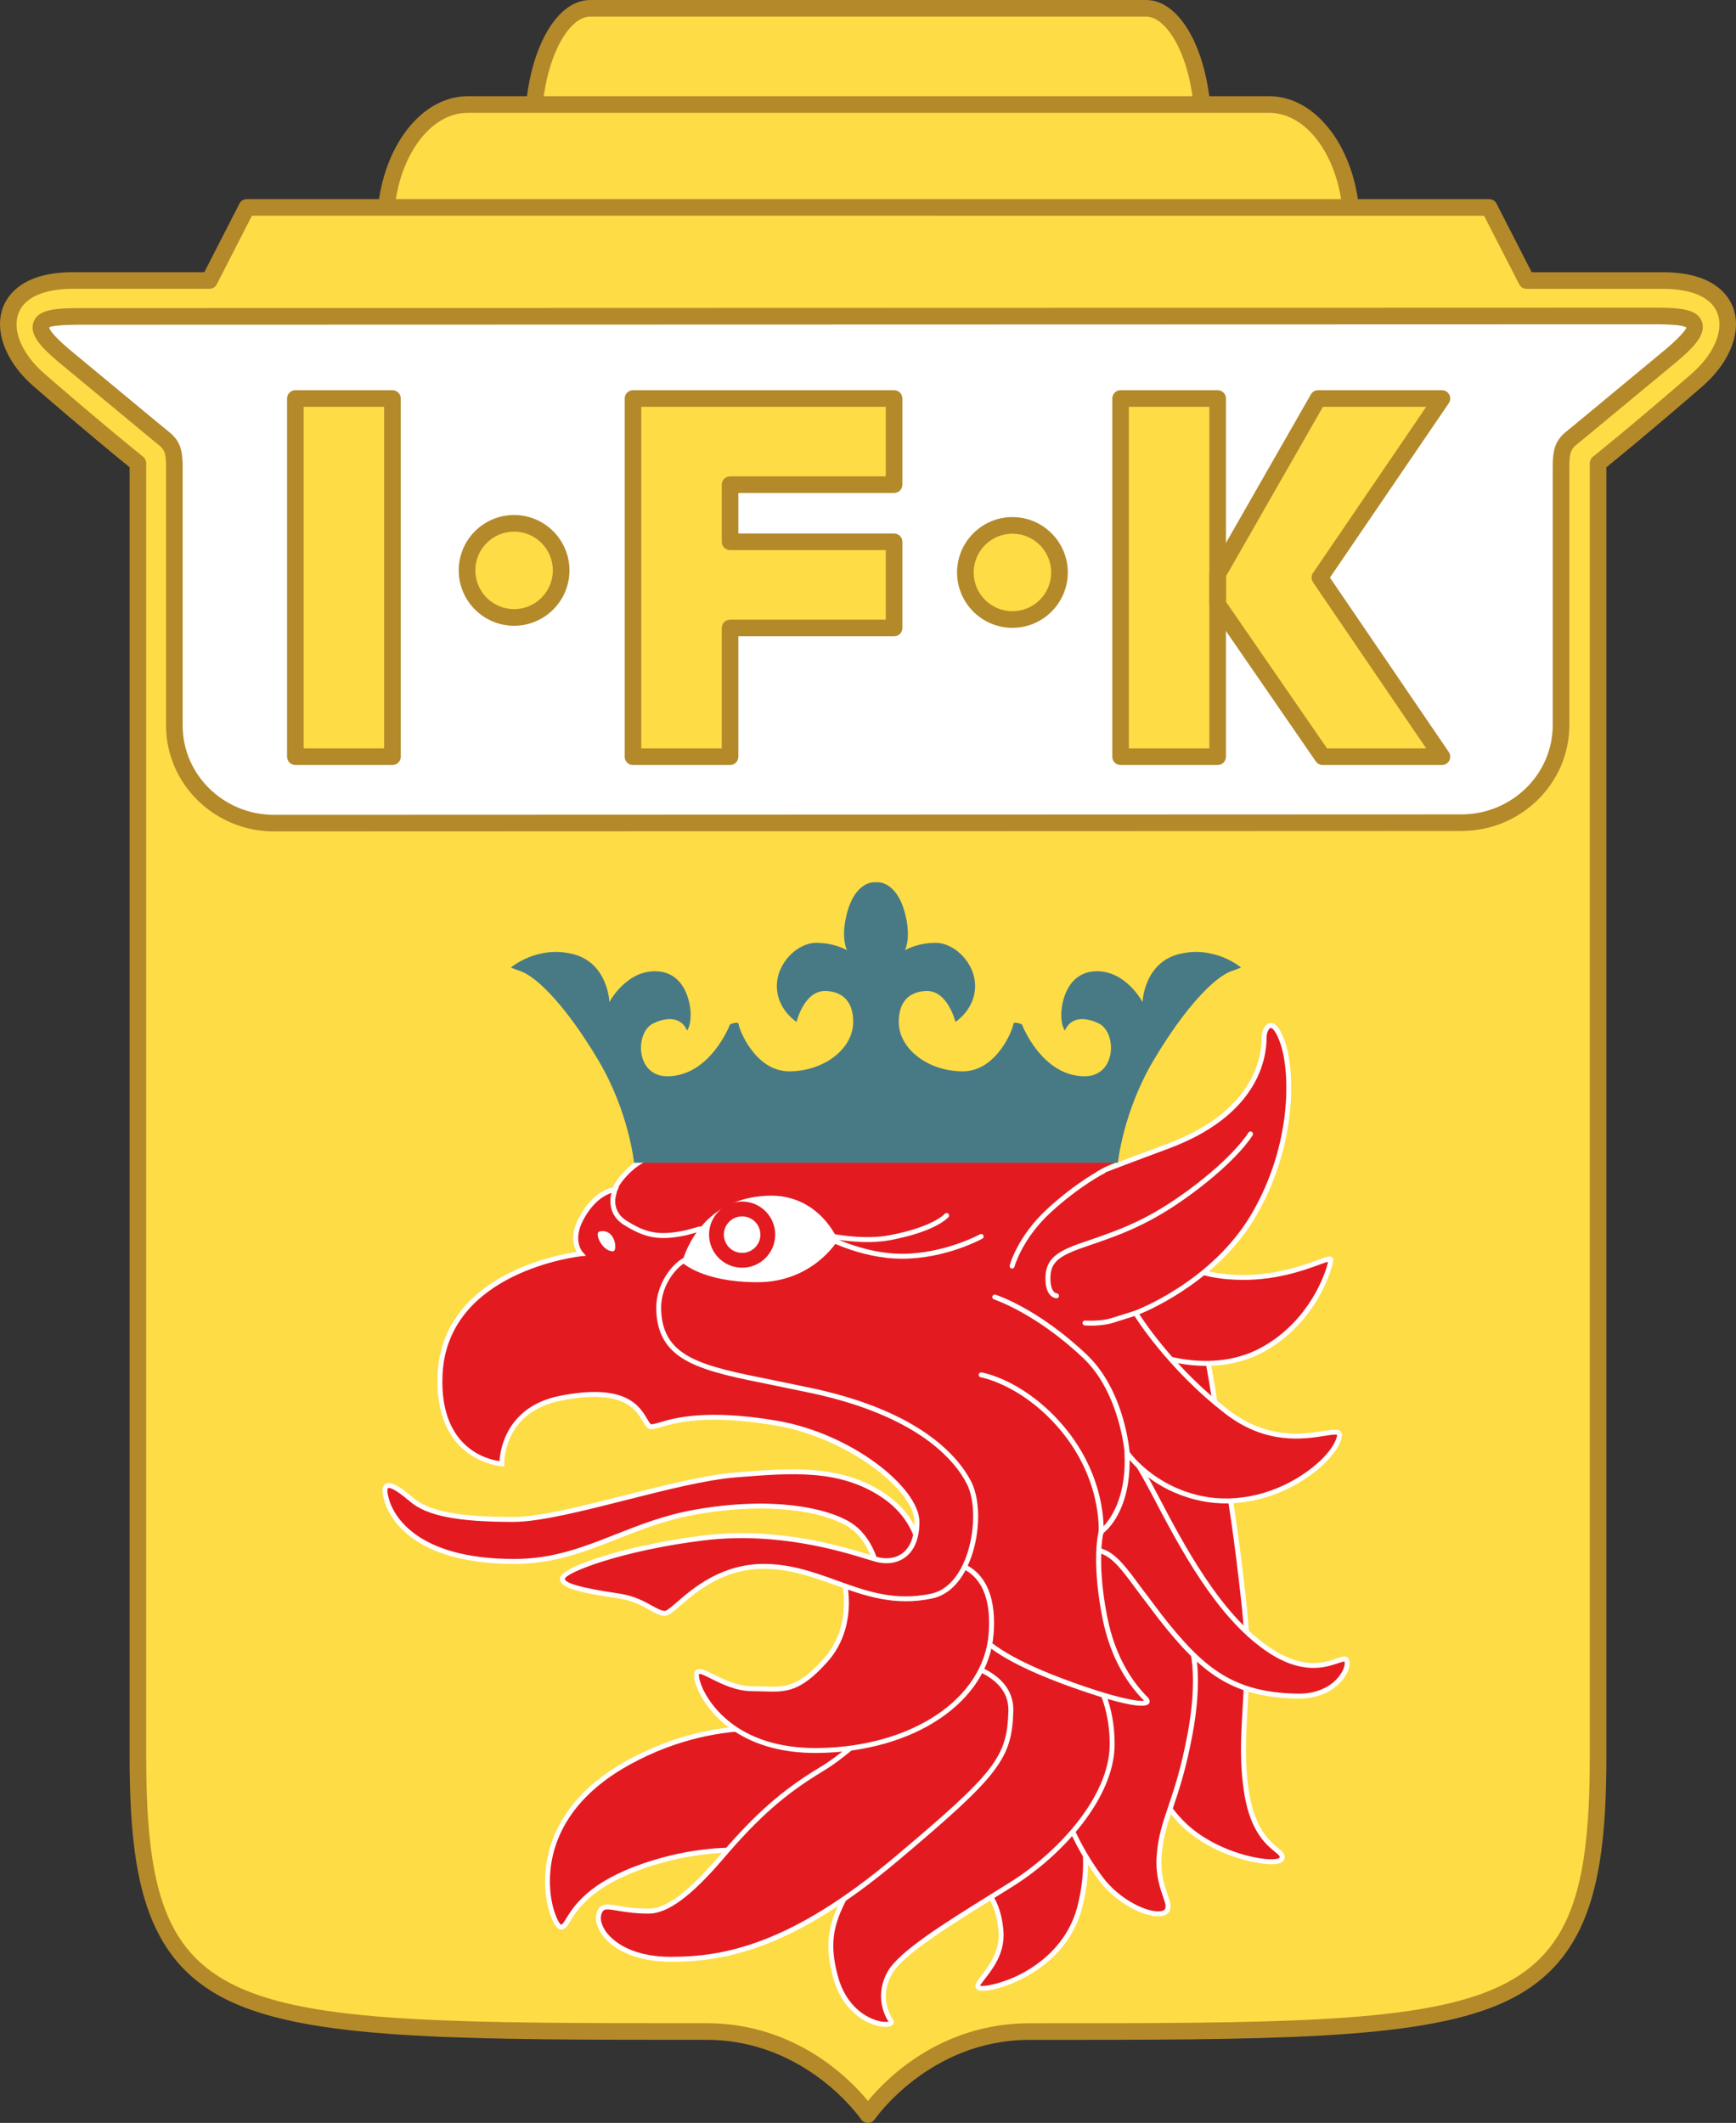 <?xml version="1.0" encoding="utf-8"?>
<!-- Generator: Adobe Illustrator 13.0.0, SVG Export Plug-In . SVG Version: 6.00 Build 14948)  -->
<!DOCTYPE svg PUBLIC "-//W3C//DTD SVG 1.0//EN" "http://www.w3.org/TR/2001/REC-SVG-20010904/DTD/svg10.dtd">
<svg version="1.0" id="Ñëîé_1" xmlns="http://www.w3.org/2000/svg" xmlns:xlink="http://www.w3.org/1999/xlink" x="0px" y="0px"
	 width="324.805px" height="397.154px" viewBox="0 0 324.805 397.154" enable-background="new 0 0 324.805 397.154"
	 xml:space="preserve">
<rect x="0" y="0" width="324.805" height="397.154" fill="#333333" stroke="none"/>
<g>
	<g>
		<path fill="#FEDC45" d="M225.103,24.346c0,12.587-4.783,22.792-10.688,22.792H110.432c-5.902,0-10.687-10.205-10.687-22.792l0,0
			c0-12.587,4.785-22.792,10.687-22.792h103.983C220.32,1.554,225.103,11.759,225.103,24.346L225.103,24.346z"/>
		<path fill="#B4892A" d="M110.432,0c-6.862,0-12.241,10.693-12.241,24.346c0,13.652,5.379,24.346,12.241,24.346h103.983
			c6.865,0,12.241-10.694,12.241-24.346C226.657,10.693,221.281,0,214.416,0H110.432z M101.299,24.346
			c0-12.516,4.814-21.238,9.133-21.238h103.983c4.319,0,9.133,8.722,9.133,21.238c0,12.515-4.813,21.238-9.133,21.238H110.432
			C106.113,45.583,101.299,36.861,101.299,24.346z"/>
		<path fill="#FEDC45" d="M252.88,42.347c0,12.586-6.898,22.791-15.409,22.791H87.509c-8.511,0-15.411-10.205-15.411-22.791l0,0
			c0-12.587,6.9-22.792,15.411-22.792h149.962C245.982,19.555,252.88,29.76,252.88,42.347L252.88,42.347z"/>
		<path fill="#B4892A" d="M87.509,18c-9.354,0-16.965,10.921-16.965,24.346c0,13.424,7.611,24.345,16.965,24.345h149.962
			c9.354,0,16.964-10.921,16.964-24.345c0-13.425-7.609-24.346-16.964-24.346H87.509z M73.652,42.347
			c0-11.711,6.216-21.238,13.857-21.238h149.962c7.64,0,13.856,9.527,13.856,21.238c0,11.71-6.217,21.237-13.856,21.237H87.509
			C79.868,63.584,73.652,54.057,73.652,42.347z"/>
		<path fill="#FEDC45" d="M278.619,38.808l7.007,13.675c0,0,3.821,0,25.48,0c14.652,0,15.123,11.056,6.371,18.648
			c-11.468,9.946-18.474,15.54-18.474,15.54s0,204.506,0,241.803c0,51.593-15.926,51.593-106.379,51.593
			c-19.748,0-30.239,15.535-30.239,15.535s-10.457-15.544-30.203-15.544c-90.454,0-106.379,0-106.379-51.593
			c0-37.296,0-241.803,0-241.803s-7.007-5.594-18.474-15.54c-8.753-7.592-8.281-18.648,6.37-18.648c21.658,0,25.479,0,25.479,0
			l7.008-13.675L278.619,38.808z"/>
		<path fill="#B4892A" d="M46.187,37.244c-0.583,0-1.117,0.326-1.384,0.845c0,0-5.811,11.342-6.574,12.83c-1.76,0-24.529,0-24.529,0
			c-9.298,0-12.234,4.147-13.157,6.619C0.177,58.516,0,59.557,0,60.633c0,3.85,2.267,8.154,6.311,11.662
			c9.599,8.325,16.094,13.62,17.938,15.109c0,1.478,0,241.06,0,241.06c0,24.096,3.308,39.441,20.22,46.576
			c15.577,6.571,42.729,6.571,87.713,6.571c18.645,0,28.814,14.711,28.914,14.859c0.29,0.427,0.772,0.683,1.287,0.685
			c0.002,0,0.002,0,0.002,0c0.514,0,0.996-0.256,1.286-0.682c0.1-0.148,10.305-14.853,28.953-14.853c44.983,0,72.136,0,87.713-6.571
			c16.912-7.134,20.22-22.479,20.22-46.576c0,0,0-239.583,0-241.06c1.842-1.49,8.339-6.784,17.938-15.109
			c4.045-3.508,6.311-7.813,6.311-11.662c0-1.077-0.176-2.117-0.542-3.095c-0.923-2.472-3.858-6.619-13.157-6.619
			c0,0-22.771,0-24.53,0c-0.763-1.488-6.574-12.83-6.574-12.83c-0.266-0.519-0.8-0.846-1.383-0.846L46.187,37.244L46.187,37.244z
			 M132.182,378.502c-90.86,0-104.825,0-104.825-50.039V86.661c0-0.473-0.215-0.92-0.584-1.214c-0.07-0.057-7.118-5.693-18.425-15.5
			c-3.352-2.908-5.252-6.338-5.252-9.257c0-0.726,0.118-1.419,0.358-2.064c1.106-2.966,4.745-4.598,10.246-4.598h25.479
			c0.583,0,1.117-0.327,1.384-0.846c0,0,5.812-11.342,6.574-12.83c1.876,0,228.657,0.01,230.532,0.01
			c0.762,1.488,6.574,12.83,6.574,12.83c0.267,0.519,0.8,0.845,1.383,0.845h25.48c5.499,0,9.139,1.633,10.244,4.598
			c0.242,0.646,0.358,1.34,0.358,2.065c0,2.919-1.897,6.348-5.25,9.257c-11.306,9.807-18.354,15.444-18.426,15.5
			c-0.368,0.294-0.583,0.741-0.583,1.214v241.803c0,50.039-13.966,50.039-104.825,50.039c-16.604,0-26.806,10.362-30.237,14.529
			C158.963,388.871,148.786,378.502,132.182,378.502z"/>
		<g>
			<path fill="#FFFFFF" d="M51.269,153.991c-10.298,0-18.648-8.181-18.648-18.273v-48.42c-0.03-0.019,0.091-1.648-0.34-3.075
				c-0.263-0.871-0.924-1.628-1.389-2.011c-3.921-3.222-13.714-11.206-19.008-15.73c-3.193-2.729-4.661-4.506-4.111-5.795
				c0.559-1.311,3.399-1.49,7.413-1.49c6.291,0,288.027-0.081,294.317-0.081c4.015,0,6.855,0.179,7.414,1.489
				c0.549,1.29-0.918,3.066-4.111,5.795c-5.294,4.525-15.086,12.509-19.008,15.73c-0.465,0.383-1.126,1.14-1.389,2.011
				c-0.432,1.427-0.31,3.056-0.34,3.075v48.42c0,10.092-8.35,18.273-18.648,18.273L51.269,153.991z"/>
			<path fill="#B4892A" d="M162.345,57.604l-147.158,0.04c-4.57,0-7.88,0.174-8.843,2.434c-0.167,0.394-0.245,0.788-0.245,1.182
				c0,2.119,2.247,4.242,4.776,6.404l16.459,13.641l2.572,2.108c0.334,0.276,0.748,0.798,0.887,1.259
				c0.251,0.831,0.269,1.818,0.269,2.295c0,0.044,0,0.146,0,0.162c0,0.082,0.037,0.223,0.048,0.335
				c-0.007-0.058-0.043-0.107-0.043-0.166v48.42c0,10.933,9.062,19.827,20.202,19.827l222.153-0.081
				c11.14,0,20.202-8.895,20.202-19.827v-48.42c0,0.059-0.036,0.108-0.042,0.167c0.01-0.114,0.048-0.255,0.048-0.336
				c0-0.015-0.001-0.118-0.001-0.162c0-0.478,0.018-1.465,0.269-2.294c0.14-0.462,0.553-0.984,0.889-1.261l2.571-2.108
				l16.458-13.641c2.53-2.162,4.777-4.285,4.777-6.404c0-0.394-0.077-0.788-0.246-1.181c-0.963-2.26-4.271-2.434-8.843-2.434
				L162.345,57.604z M31.225,87.91c0.103,0.249,0.253,0.506,0.573,0.706C31.528,88.446,31.349,88.192,31.225,87.91z M51.269,152.438
				c-9.426,0-17.094-7.5-17.094-16.719v-48.42c-0.005-0.086-0.005-0.201-0.005-0.201c0.001-0.539,0.007-1.973-0.401-3.323
				c-0.448-1.489-1.559-2.49-1.888-2.761c-0.001,0-2.577-2.112-2.577-2.112L12.895,65.3c-3.417-2.919-3.68-3.84-3.68-4.053
				c0.37-0.284,2.401-0.496,5.972-0.496l294.317-0.081c3.571,0,5.603,0.211,6.037,0.629c-0.063,0.08-0.33,1-3.744,3.92l-16.409,13.6
				l-2.575,2.112c-0.331,0.272-1.441,1.273-1.89,2.763c-0.408,1.35-0.403,2.783-0.4,3.323c0.003-0.129,0.063-0.335,0.188-0.55
				c-0.125,0.227-0.194,0.483-0.194,0.751v48.42c0,9.219-7.669,16.719-17.095,16.719l-222.155,0.081
				C51.269,152.438,51.269,152.438,51.269,152.438z M293.466,87.828c-0.124,0.283-0.301,0.537-0.571,0.707
				C293.215,88.334,293.364,88.077,293.466,87.828z"/>
		</g>
	</g>
	<g>
		<g>
			<path fill="#E31B21" d="M152.375,324.479c0,0-16.27-5.014-34.906,5.317c-21.266,11.789-14.333,30.744-12.482,30.744
				s1.387-7.628,18.724-12.482c14.252-3.991,25.196-0.694,25.196-0.694s19.417-10.401,18.724-20.573
				C166.938,316.619,152.375,324.479,152.375,324.479z"/>
			<path fill="#FFFFFF" d="M152.323,323.984c-1.801-0.493-17.499-4.339-35.077,5.407c-18.153,10.063-15.405,24.763-14.667,27.607
				c0.476,1.846,1.393,4.003,2.408,4.003c0.748,0,1.146-0.647,1.747-1.625c1.466-2.386,4.519-7.351,17.102-10.874
				c13.946-3.905,24.828-0.729,24.938-0.695c0.117,0.034,0.243,0.021,0.353-0.036c0.803-0.43,19.673-10.662,18.967-21.012
				c-0.163-2.365-1.059-4.011-2.665-4.898C161.167,319.511,153.411,323.418,152.323,323.984z M152.594,324.886
				c0.084-0.046,8.34-4.448,12.389-2.214c1.311,0.724,2.049,2.12,2.186,4.15c0.012,0.167,0.018,0.336,0.018,0.504
				c0,9.201-16.765,18.674-18.337,19.541c-1.452-0.392-12.003-2.969-25.263,0.745c-12.933,3.621-16.112,8.794-17.642,11.28
				c-0.39,0.636-0.727,1.186-0.958,1.186c-0.44-0.18-1.774-2.746-2.047-6.66c-0.379-5.407,1.032-15.612,14.754-23.218
				c18.233-10.109,34.384-5.328,34.542-5.28C152.357,324.957,152.486,324.943,152.594,324.886z"/>
			<path fill="#E31B21" d="M181.963,351.986c0,0,4.622,1.155,5.315,9.247c0.533,6.218-5.315,9.709-4.161,10.633
				c1.054,0.843,15.719-2.312,18.955-15.257c3.237-12.945-2.079-20.111-2.079-20.111S175.952,342.277,181.963,351.986z"/>
			<path fill="#FFFFFF" d="M199.884,336.049c-0.658,0.158-16.129,3.946-18.915,10.724c-0.736,1.789-0.535,3.624,0.599,5.456
				c0.064,0.102,0.164,0.175,0.278,0.205c0.177,0.046,4.319,1.215,4.973,8.837c0.319,3.727-1.762,6.424-3.138,8.207
				c-0.914,1.186-1.636,2.121-0.852,2.748c0.66,0.529,3.126,0.04,5.137-0.639c2.779-0.938,12.032-4.78,14.555-14.865
				c3.252-13.007-1.937-20.196-2.155-20.499C200.252,336.074,200.065,336.006,199.884,336.049z M181.456,348.904
				c0-0.595,0.123-1.187,0.366-1.779c2.413-5.862,15.819-9.542,17.965-10.097c0.629,0.989,2.86,4.977,2.86,11.53
				c0,2.33-0.285,4.983-1.022,7.938c-1.901,7.604-7.835,11.464-11.203,13.089c-3.54,1.705-6.581,2.111-7.043,1.9
				c0.04-0.153,0.593-0.868,1.034-1.443c1.28-1.658,3.362-4.358,3.362-8.018c0-0.272-0.013-0.55-0.036-0.832
				c-0.641-7.493-4.523-9.267-5.447-9.586C181.747,350.687,181.456,349.791,181.456,348.904z"/>
			<path fill="#E31B21" d="M224.727,249.121c0,0,1.154,3.467,2.774,14.563c1.617,11.095,3.218,17.515,5.315,36.985
				c1.617,15.026-1.387,23.578,0.463,34.905c1.739,10.652,7.628,10.402,6.473,12.251c-0.884,1.413-11.79-0.231-18.263-6.473
				c-7.178-6.922-7.396-15.949-7.396-15.949l-6.01-76.051L224.727,249.121z"/>
			<path fill="#FFFFFF" d="M224.719,248.659l-16.643,0.231c-0.127,0.001-0.25,0.057-0.335,0.151c-0.087,0.094-0.13,0.22-0.119,0.348
				l6.011,76.051c0.006,0.351,0.305,9.271,7.536,16.247c5.551,5.351,14.4,7.418,17.586,7.025c0.721-0.088,1.173-0.299,1.389-0.642
				c0.627-1-0.144-1.63-1.032-2.36c-1.497-1.229-4.282-3.514-5.377-10.211c-0.918-5.621-0.622-10.656-0.311-15.988
				c0.311-5.32,0.664-11.352-0.149-18.891c-1.443-13.409-2.638-20.548-3.792-27.452l-1.523-9.55
				c-1.607-11.01-2.745-14.499-2.794-14.643C225.102,248.785,224.921,248.657,224.719,248.659z M224.382,249.588
				c0.293,1.031,1.318,4.958,2.658,14.163l1.528,9.569c1.155,6.892,2.348,14.017,3.79,27.399c0.368,3.428,0.496,6.49,0.496,9.336
				c0,3.351-0.179,6.405-0.354,9.401c-0.157,2.666-0.308,5.259-0.308,7.893c0,2.684,0.157,5.411,0.631,8.3
				c1.148,7.041,4.109,9.47,5.703,10.776c0.707,0.581,0.91,0.792,0.91,0.959c0,0.066-0.033,0.125-0.079,0.196
				c-0.001,0-0.167,0.184-0.985,0.24c-2.999,0.205-11.2-1.628-16.562-6.8c-6.949-6.701-7.255-15.54-7.257-15.629
				c0,0-5.896-74.613-5.975-75.583C209.492,249.795,223.729,249.598,224.382,249.588z"/>
			<path fill="#E31B21" d="M222.183,305.755c0,0,3.005,5.085,0.463,18.724c-2.405,12.897-5.315,15.719-5.778,22.884
				c-0.388,6.002,2.601,8.756,1.387,10.172c-1.387,1.618-8.252-0.677-12.251-6.011c-6.936-9.247-8.784-18.262-8.784-22.884
				c0-4.624,0.461-36.986,4.159-42.995C205.079,279.634,222.183,298.126,222.183,305.755z"/>
			<path fill="#FFFFFF" d="M200.986,285.401c-4.05,6.579-4.229,42.875-4.229,43.239c0,5.475,2.331,14.435,8.876,23.161
				c3.054,4.073,7.948,6.606,10.913,6.702c0.947,0.031,1.659-0.2,2.059-0.667c0.292-0.34,0.405-0.716,0.405-1.138
				c0-0.63-0.253-1.367-0.557-2.25c-0.496-1.449-1.159-3.374-1.159-6.009c0-0.337,0.011-0.684,0.037-1.045
				c0.228-3.524,1.068-6.021,2.138-9.181c1.079-3.195,2.426-7.172,3.633-13.649c0.764-4.101,1.032-7.436,1.032-10.103
				c0-5.791-1.258-8.397-1.502-8.848c-0.155-6.24-11.102-19.54-17.662-21.397C202.679,283.568,201.542,284.502,200.986,285.401z
				 M216.579,357.579c-2.691-0.087-7.358-2.534-10.206-6.332c-6.408-8.545-8.692-17.281-8.692-22.607
				c0-7.626,0.694-37.232,4.094-42.752c0.569-0.926,1.532-1.181,2.944-0.782c6.197,1.754,17.003,14.877,17.003,20.65
				c0,0.083,0.021,0.164,0.063,0.233c0.029,0.05,2.878,5.158,0.407,18.405c-1.196,6.412-2.528,10.354-3.6,13.523
				c-1.088,3.224-1.95,5.771-2.187,9.417c-0.218,3.368,0.588,5.707,1.174,7.414c0.462,1.343,0.687,2.063,0.325,2.486
				C217.694,357.478,217.222,357.6,216.579,357.579z"/>
			<path fill="#E31B21" d="M203.922,312.689c0,0,4.161,4.393,4.161,13.639c0,9.247-8.784,19.879-18.724,26.121
				c-9.94,6.241-20.574,12.482-22.886,16.644c-2.311,4.16-0.693,7.627,0.231,9.015c0.925,1.386-7.858,1.156-10.402-8.322
				c-2.541-9.478,0.925-13.176,6.473-23.115c5.548-9.94,15.949-26.122,15.949-33.057c0-6.934,0.463-9.015,9.017-10.402
				C196.293,301.825,203.922,312.689,203.922,312.689z"/>
			<path fill="#FFFFFF" d="M187.667,302.756c-8.949,1.45-9.404,3.923-9.404,10.858c0,5.453-6.757,17.062-12.188,26.389l-3.704,6.442
				l-2.209,3.864c-4.216,7.269-6.538,11.271-4.306,19.596c1.617,6.027,5.854,8.73,8.99,9.214c0.546,0.083,1.864,0.209,2.279-0.439
				c0.072-0.116,0.109-0.245,0.109-0.377c0-0.151-0.049-0.308-0.145-0.452c-0.51-0.765-1.346-2.335-1.346-4.398
				c0-1.228,0.298-2.627,1.135-4.136c1.971-3.548,10.661-8.959,19.065-14.191l3.661-2.286c9.124-5.728,18.938-16.467,18.938-26.512
				c0-9.174-3.961-13.606-4.258-13.921C203.887,311.84,196.355,301.348,187.667,302.756z M163.816,377.918
				c-1.6-0.531-5.492-2.394-7.065-8.253c-2.133-7.953-0.013-11.608,4.211-18.892l2.22-3.879l3.693-6.428
				c5.488-9.422,12.313-21.15,12.313-26.853c0-6.775,0.344-8.602,8.627-9.946c8.164-1.323,15.654,9.182,15.728,9.288
				c0.016,0.018,0.029,0.036,0.044,0.051c0.04,0.043,4.034,4.393,4.034,13.321c0,9.693-9.593,20.132-18.507,25.73l-3.659,2.283
				c-8.896,5.538-17.298,10.77-19.384,14.526c-0.918,1.651-1.235,3.198-1.235,4.555c0,2.303,0.906,4.019,1.391,4.781
				C165.901,378.298,165.044,378.324,163.816,377.918z"/>
			<path fill="#E31B21" d="M175.721,310.378c0,0-13.039,15.221-21.959,20.573c-6.936,4.161-12.021,8.553-18.725,16.412
				c-4.88,5.721-9.702,10.172-13.638,10.172c-6.473,0-8.354-1.914-9.247,0.23c-1.156,2.774,2.774,8.785,13.408,8.785
				c10.632,0,23.116-2.774,42.069-18.724c18.955-15.95,21.267-18.955,21.498-27.739C189.36,311.303,175.721,310.378,175.721,310.378
				z"/>
			<path fill="#FFFFFF" d="M175.371,310.078c-0.131,0.151-13.093,15.226-21.849,20.477c-7.101,4.262-12.207,8.735-18.836,16.509
				c-5.824,6.828-10.047,10.008-13.286,10.008c-2.612,0-4.462-0.314-5.813-0.546c-1.99-0.339-3.193-0.543-3.86,1.062
				c-0.48,1.152-0.193,2.7,0.768,4.142c2.204,3.307,7.088,5.282,13.066,5.282c9.882,0,22.645-2.237,42.367-18.832
				c18.997-15.986,21.427-19.134,21.662-28.082c0.24-9.121-13.696-10.171-13.838-10.181
				C175.606,309.907,175.464,309.966,175.371,310.078z M121.4,357.997c3.531,0,7.976-3.284,13.99-10.333
				c6.558-7.689,11.602-12.112,18.609-16.317c8.377-5.025,20.456-18.803,21.916-20.487c1.68,0.163,12.754,1.532,12.754,9.012
				c0,0.067-0.002,0.134-0.003,0.202c-0.229,8.667-2.422,11.484-21.334,27.396c-19.496,16.404-32.057,18.615-41.771,18.615
				c-8.398,0-11.535-3.728-12.298-4.871c-0.789-1.184-1.045-2.407-0.684-3.272c0.356-0.858,0.759-0.863,2.853-0.506
				C116.816,357.673,118.71,357.997,121.4,357.997z"/>
			<path fill="#E31B21" d="M215.017,253.051c0,0,11.098,4.855,21.035-0.462c9.94-5.317,12.945-15.718,12.945-16.875
				c0-1.156-7.166,3.699-17.799,3.236c-10.633-0.462-11.096-5.085-15.949-1.849c-4.854,3.236-10.634,4.392-9.246,8.784
				C207.39,250.277,215.017,253.051,215.017,253.051z"/>
			<path fill="#FFFFFF" d="M246.495,235.742c-2.918,1.064-8.354,3.047-15.276,2.747c-4.827-0.21-7.526-1.293-9.501-2.083
				c-2.353-0.944-3.908-1.567-6.725,0.311c-1.282,0.855-2.618,1.556-3.908,2.233c-3.059,1.605-5.762,3.023-5.762,5.649
				c0,0.44,0.076,0.913,0.24,1.426c1.433,4.544,8.929,7.327,9.289,7.457c0.246,0.106,11.458,4.843,21.418-0.485
				c10.319-5.52,13.189-16.239,13.189-17.282c0-0.212-0.094-0.4-0.259-0.515C248.783,234.906,248.16,235.134,246.495,235.742z
				 M246.814,236.61c0.631-0.231,1.277-0.466,1.658-0.563c-0.313,1.814-3.401,11.193-12.637,16.134
				c-9.618,5.146-20.525,0.493-20.633,0.446c-0.008-0.003-0.019-0.007-0.025-0.01c-0.076-0.027-7.433-2.749-8.734-6.871
				c-0.856-2.713,1.26-3.977,5.072-5.978c1.311-0.689,2.669-1.4,3.991-2.283c2.412-1.607,3.567-1.145,5.868-0.223
				c2.033,0.817,4.819,1.933,9.805,2.149C238.285,239.72,243.833,237.698,246.814,236.61z"/>
			<path fill="#E31B21" d="M205.773,263.222c0,0,5.315,6.935,10.17,16.181c4.854,9.247,11.789,22.654,21.267,29.126
				c7.571,5.17,12.081,2.297,14.101,1.849c2.079-0.462-0.003,7.093-8.553,6.935c-12.484-0.23-18.03-5.085-25.659-14.794
				c-7.627-9.708-8.784-13.869-15.256-12.251c-2.243,0.561-5.316-5.547-4.855-13.638
				C197.45,268.538,205.773,263.222,205.773,263.222z"/>
			<path fill="#FFFFFF" d="M205.522,262.833c-0.346,0.221-8.526,5.539-8.996,13.77c-0.377,6.577,1.559,11.895,3.567,13.559
				c0.78,0.646,1.443,0.659,1.86,0.554c4.881-1.221,6.515,0.999,10.886,6.931l3.895,5.158c7.988,10.166,13.642,14.74,26.016,14.97
				c5.024,0.093,8.083-2.412,9.268-4.787c0.569-1.139,0.659-2.183,0.235-2.725c-0.239-0.308-0.622-0.431-1.044-0.337l-1.112,0.338
				c-2.38,0.807-6.368,2.156-12.627-2.118c-9.227-6.301-15.962-19.132-20.877-28.5l-0.241-0.459
				c-4.815-9.175-10.16-16.178-10.214-16.248C205.992,262.75,205.725,262.702,205.522,262.833z M200.684,289.45
				c-1.698-1.405-3.28-5.867-3.28-11.232c0-0.513,0.016-1.035,0.046-1.562c0.391-6.839,6.679-11.708,8.218-12.8
				c1.126,1.516,5.69,7.814,9.867,15.763l0.238,0.459c4.963,9.455,11.759,22.402,21.177,28.833
				c6.638,4.533,11.065,3.036,13.442,2.231l1.019-0.312c0.035-0.008,0.099-0.019,0.113,0.003c0.104,0.131,0.161,0.752-0.333,1.742
				c-1.06,2.123-3.829,4.361-8.427,4.276c-11.997-0.223-17.502-4.689-25.301-14.619l-3.879-5.133
				c-4.375-5.94-6.372-8.651-11.854-7.281C201.423,289.896,201.072,289.771,200.684,289.45z"/>
			<path fill="#E31B21" d="M210.857,271.774c0.527,11.086-4.854,14.794-4.854,14.794s-1.388,5.317,0.693,15.949
				c1.664,8.504,5.548,13.177,7.627,15.257c1.762,1.76-3.977,1.056-15.487-3.236c-13.638-5.086-15.486-8.784-15.486-8.784
				c-10.866-6.241-6.473-13.639-6.473-21.96s-6.241-12.713-21.268-18.261c-15.024-5.547-26.583-4.161-34.21-7.166
				c-7.629-3.005-9.017-27.739-8.554-29.357c0.463-1.619,1.849-4.546,2.081-6.165c0.23-1.619,3.468-5.163,6.01-6.087
				c2.543-0.925,9.246-3.698,40.222-4.161c30.975-0.462,45.307,6.473,45.307,6.473s-6.011,2.08,12.02-4.624
				c18.03-6.703,18.03-18.492,18.03-20.341s1.617-4.392,3.468,0.925c1.849,5.316,2.312,18.954-5.316,32.131
				c-7.629,13.176-22.191,18.492-22.191,18.492s6.01,9.939,17.106,18.493c11.096,8.553,21.266,1.849,21.035,4.392
				c-0.402,4.399-12.496,14.621-25.89,11.79C215.25,278.324,210.857,271.774,210.857,271.774z"/>
			<path fill="#FFFFFF" d="M237.574,191.401c-0.952,0.161-1.521,1.501-1.521,2.705c0,4.004-1.726,13.958-17.729,19.908
				c-7.008,2.606-10.35,3.849-11.929,4.519c9.663-6.282-16.689-6.824-45.244-6.397c-30.19,0.451-37.427,3.107-40.15,4.107
				l-0.223,0.082c-2.687,0.978-6.056,4.683-6.309,6.457c-0.133,0.932-0.706,2.411-1.212,3.716l-0.855,2.386
				c-0.065,0.224-0.101,0.782-0.101,1.598c0,5.948,1.914,25.553,8.929,28.317c3.317,1.305,7.35,1.795,12.021,2.36
				c6.081,0.735,13.651,1.653,22.2,4.809c15.869,5.86,20.964,10.191,20.964,17.827c0,1.883-0.23,3.737-0.453,5.529
				c-0.215,1.716-0.424,3.406-0.424,5.058c0,4.199,1.369,8.156,7.472,11.704c0.434,0.685,3.16,4.224,15.665,8.886
				c3.539,1.32,15.17,5.486,16.314,3.705c0.063-0.099,0.112-0.225,0.112-0.377c0-0.227-0.109-0.511-0.449-0.852
				c-2.588-2.588-5.99-7.293-7.502-15.02c-0.881-4.506-1.133-8.058-1.133-10.638c0-3.003,0.325-4.614,0.403-4.961
				c0.756-0.581,4.936-4.198,4.936-13.531c0-0.048-0.003-0.101-0.003-0.15c1.714,1.991,5.997,6.092,13.278,7.631
				c6.84,1.446,14.59-0.396,20.726-4.927c3.294-2.43,5.539-5.286,5.72-7.272c0.037-0.427-0.127-0.681-0.276-0.818
				c-0.503-0.47-1.419-0.324-3.089-0.058c-3.694,0.589-10.575,1.683-17.85-3.924c-9.553-7.365-15.371-15.86-16.697-17.904
				c2.639-1.086,15.076-6.692,21.903-18.483c4.906-8.477,6.522-17.245,6.522-23.901c0-3.628-0.481-6.63-1.171-8.613
				C239.545,192.364,238.614,191.226,237.574,191.401z M218.645,214.881c16.547-6.152,18.333-16.578,18.333-20.775
				c0-0.897,0.411-1.735,0.751-1.792c0.287-0.049,0.993,0.5,1.816,2.869c1.902,5.465,2.149,18.916-5.28,31.747
				c-7.451,12.873-21.805,18.238-21.949,18.29c-0.131,0.047-0.231,0.151-0.277,0.281c-0.046,0.131-0.029,0.274,0.041,0.393
				c0.061,0.1,6.183,10.112,17.22,18.619c7.589,5.851,14.725,4.716,18.557,4.106c0.939-0.149,2.104-0.336,2.316-0.178
				c-0.145,1.479-1.851,4.075-5.364,6.669c-5.929,4.377-13.399,6.158-19.985,4.766c-9.17-1.938-13.54-8.295-13.583-8.358
				c-0.114-0.172-0.332-0.246-0.528-0.181c-0.19,0.063-0.316,0.24-0.316,0.438c0,0.008,0,0.015,0,0.023
				c0.025,0.503,0.036,0.992,0.036,1.466c0,9.534-4.643,12.891-4.692,12.925c-0.089,0.063-0.155,0.157-0.184,0.264
				c-0.033,0.124-0.473,1.883-0.473,5.31c0,2.628,0.259,6.238,1.16,10.845c1.556,7.954,5.076,12.815,7.755,15.494
				c0,0,0.03,0.038,0.049,0.064c-0.935,0.218-5.36-0.447-15.047-4.059c-13.172-4.912-15.22-8.528-15.238-8.563
				c-0.043-0.078-0.106-0.146-0.181-0.189c-8.104-4.655-7.455-9.874-6.701-15.917c0.226-1.82,0.459-3.702,0.459-5.643
				c0-9.071-7.263-13.413-21.568-18.695c-8.651-3.192-16.28-4.118-22.409-4.859c-4.608-0.558-8.585-1.04-11.792-2.304
				c-7.113-2.801-8.785-27.026-8.278-28.798l0.831-2.308c0.549-1.417,1.115-2.882,1.264-3.918c0.191-1.344,3.2-4.807,5.711-5.719
				l0.223-0.081c2.685-0.986,9.813-3.603,39.848-4.051c58.666-0.876,49.113,3.698,44.116,6.013c-0.19,0.125-0.251,0.216-0.251,0.304
				c0,0.049,0.019,0.099,0.035,0.152c0.167,0.457,0.405,0.375,1.549-0.022c0.062-0.021,0.062-0.1,0.108-0.142
				C208.094,218.83,211.281,217.62,218.645,214.881z"/>
			<path fill="#E31B21" d="M172.023,289.805c0,0-0.354-5.846-6.936-10.171c-8.09-5.316-17.327-4.513-27.508-3.698
				c-11.558,0.924-32.13,8.322-41.607,8.322c-9.479,0-15.719-0.925-18.956-3.699c-3.236-2.773-6.01-4.322-4.623,0.232
				c1.618,5.316,8.321,11.326,23.809,11.326c12.946,0,20.804-6.935,33.98-9.246c13.176-2.313,23.81-0.694,28.664,2.311
				c4.853,3.005,5.547,9.708,5.547,9.708S171.56,297.895,172.023,289.805z"/>
			<path fill="#FFFFFF" d="M137.867,275.449l-0.323,0.025c-5.556,0.445-13.204,2.38-20.601,4.253
				c-8.268,2.092-16.075,4.067-20.97,4.067c-10.142,0-15.721-1.072-18.656-3.586c-2.782-2.384-4.342-3.159-5.211-2.589
				c-0.669,0.438-0.716,1.456-0.155,3.305c0.833,2.735,5.042,11.655,24.252,11.655c7.48,0,13.223-2.265,19.305-4.662
				c4.497-1.773,9.146-3.607,14.754-4.591c14.208-2.494,24.147-0.348,28.341,2.249c4.6,2.847,5.325,9.299,5.332,9.363
				c0.018,0.168,0.125,0.313,0.28,0.378c0.136,0.057,3.345,1.374,5.773-0.143c1.506-0.941,2.347-2.739,2.495-5.342
				c0-0.018,0-0.037,0-0.055c-0.016-0.248-0.447-6.129-7.144-10.529C157.204,273.9,147.813,274.652,137.867,275.449z
				 M117.168,280.623c7.358-1.862,14.971-3.788,20.448-4.226l0.324-0.027c10.207-0.816,19.02-1.522,26.895,3.65
				c6.202,4.077,6.706,9.58,6.722,9.784c-0.134,2.269-0.824,3.812-2.056,4.583c-1.68,1.052-3.951,0.416-4.686,0.165
				c-0.177-1.266-1.205-6.965-5.728-9.763c-4.331-2.682-14.52-4.912-28.984-2.375c-5.7,1-10.396,2.851-14.936,4.642
				c-5.998,2.365-11.663,4.598-18.965,4.598c-18.575,0-22.582-8.417-23.368-10.998c-0.604-1.987-0.23-2.26-0.225-2.262
				c0.067-0.044,0.76-0.351,4.106,2.516c3.113,2.67,8.874,3.81,19.255,3.81C100.983,284.72,108.845,282.73,117.168,280.623z"/>
			<path fill="#E31B21" d="M157.921,295.815c0,0,2.313,8.322-3.466,14.794c-5.778,6.473-8.322,5.316-13.639,5.316
				c-5.317,0-9.478-4.161-10.403-3.005c-0.924,1.156,3.698,14.794,22.654,14.563c18.955-0.23,31.438-10.171,32.361-21.729
				c0.925-11.558-5.547-13.407-8.321-13.407C174.334,292.348,157.921,295.815,157.921,295.815z"/>
			<path fill="#FFFFFF" d="M157.826,295.363c-0.125,0.025-0.232,0.103-0.297,0.211c-0.069,0.109-0.087,0.241-0.05,0.364
				c0.021,0.081,2.166,8.162-3.37,14.362c-4.831,5.413-7.232,5.334-11.208,5.205l-2.084-0.043c-2.879,0-5.429-1.278-7.293-2.211
				c-1.643-0.823-2.83-1.419-3.471-0.621c-0.55,0.687,0.058,2.573,0.744,3.979c1.318,2.707,6.831,11.523,22.275,11.335
				c18.008-0.22,31.809-9.537,32.817-22.154c0.402-5.042-0.524-8.826-2.762-11.248c-2.278-2.467-5.185-2.658-6.021-2.658
				C174.317,291.886,158.498,295.221,157.826,295.363z M177.108,292.81c0.741,0,3.319,0.17,5.342,2.362
				c2.054,2.224,2.9,5.773,2.52,10.545c-0.97,12.131-14.39,21.09-31.907,21.304c-12.473,0.152-18.185-5.67-20.481-9.153
				c-1.6-2.428-1.934-4.359-1.79-4.683c0.156-0.19,1.458,0.462,2.32,0.894c1.945,0.975,4.608,2.309,7.706,2.309l2.055,0.042
				c4.099,0.134,6.808,0.222,11.928-5.514c3.297-3.691,4.024-8.003,4.024-11.095c0-1.702-0.215-2.997-0.352-3.65
				C161.045,295.634,174.657,292.81,177.108,292.81z"/>
			<path fill="#E31B21" d="M115.082,222.538c0,0-3.622,0.231-6.396,5.548c-2.166,4.149,0,6.472,0,6.472s-25.477,2.557-26.351,22.654
				c-0.693,15.95,11.558,16.643,11.558,16.643s-0.273-9.991,10.864-12.251c15.949-3.236,15.256,5.316,17.104,5.316
				c1.85,0,6.81-3.497,23.348-0.693c13.639,2.311,26.352,12.251,26.352,18.493c0,6.241-3.93,8.09-7.86,6.934
				c-3.928-1.156-17.104-5.779-32.129-3.93c-15.026,1.849-26.354,6.011-26.354,7.628c0,1.618,6.012,2.542,10.634,3.236
				c4.623,0.694,6.703,3.236,8.553,3.236c1.849,0,7.628-9.015,18.955-8.784c11.327,0.231,18.818,8.126,30.976,5.547
				c7.629-1.618,9.939-15.487,6.936-21.266c-3.007-5.779-11.098-13.176-29.127-17.106c-18.031-3.93-28.443-4.16-28.896-15.025
				c-0.23-5.548,3.889-9.432,5.549-9.708c2.774-0.463,2.543-1.562,2.543-3.468c0-3.005,0.231-2.081-3.006-1.387
				c-5.052,1.083-7.606,0.476-11.326-1.849C113.309,226.468,115.082,222.538,115.082,222.538z"/>
			<path fill="#FFFFFF" d="M115.051,222.077c-0.157,0.009-3.914,0.31-6.776,5.795c-0.763,1.463-1.02,2.718-1.02,3.744
				c0,1.197,0.342,2.041,0.647,2.584c-4.093,0.601-25.23,4.595-26.031,22.992c-0.018,0.441-0.029,0.873-0.029,1.293
				c0,14.974,11.899,15.824,12.024,15.831l0.5,0.029l-0.014-0.502c-0.011-0.392-0.115-9.633,10.494-11.786
				c11.744-2.383,14.148,1.686,15.441,3.872c0.479,0.813,0.857,1.454,1.572,1.454c0.455,0,1.016-0.164,1.789-0.391
				c2.767-0.813,8.525-2.504,21.481-0.309c13.376,2.267,25.968,12.083,25.968,18.037c0,2.729-0.785,4.757-2.263,5.864
				c-1.3,0.972-3.076,1.194-5.006,0.627l-1.141-0.347c-5.17-1.588-17.283-5.308-31.178-3.598
				c-13.251,1.631-26.756,5.713-26.756,8.086c0,1.894,4.571,2.726,11.026,3.694c2.574,0.386,4.327,1.358,5.733,2.14
				c1.108,0.615,1.982,1.102,2.888,1.102c0.702,0,1.523-0.713,2.884-1.892c3.048-2.639,8.145-7.054,16.062-6.893
				c4.758,0.097,8.905,1.595,12.918,3.046c5.441,1.965,11.063,3.997,18.163,2.492c2.726-0.578,5-2.651,6.578-5.996
				c2.392-5.062,2.685-12.062,0.67-15.936c-2.393-4.604-9.399-12.978-29.438-17.345l-7.447-1.54
				c-13.356-2.673-20.712-4.146-21.083-13.053c-0.225-5.367,3.791-9.004,5.162-9.233c2.958-0.493,2.946-1.829,2.933-3.521
				l-0.004-0.403l0.001-0.56c0.006-1.112,0.01-1.571-0.363-1.847c-0.347-0.256-0.751-0.129-1.415,0.081l-1.788,0.486
				c-5.173,1.108-7.569,0.345-10.982-1.789c-3.304-2.064-1.814-5.515-1.751-5.661l0.313-0.698L115.051,222.077z M82.767,258.506
				c0-0.414,0.01-0.838,0.029-1.274c0.845-19.46,25.685-22.188,25.937-22.213l0.913-0.093l-0.62-0.681
				c-0.05-0.056-0.845-0.957-0.845-2.625c0-0.891,0.228-2.002,0.916-3.319c1.891-3.623,4.176-4.766,5.309-5.128
				c-0.104,0.413-0.199,0.938-0.199,1.546c0,1.409,0.503,3.168,2.557,4.454c4.028,2.516,6.754,2.962,11.671,1.909l1.872-0.509
				c0,0,0.376-0.1,0.547-0.145c0.02,0.145,0.028,0.364,0.028,0.657c0,0.119-0.003,0.932-0.003,0.932s0.003,0.663,0.003,0.779
				c0,1.354-0.151,1.897-2.159,2.232c-1.879,0.312-5.942,4.28-5.942,9.727c0,0.151,0.001,0.303,0.009,0.458
				c0.4,9.632,8.465,11.247,21.822,13.921l7.437,1.537c19.666,4.286,26.495,12.407,28.814,16.866
				c0.818,1.578,1.219,3.772,1.219,6.14c0,3.018-0.648,6.315-1.904,8.976c-1.013,2.144-2.864,4.834-5.936,5.486
				c-6.842,1.452-12.094-0.448-17.657-2.458c-4.083-1.474-8.304-3-13.214-3.1c-8.271-0.169-13.745,4.572-16.685,7.118
				c-0.946,0.819-1.924,1.666-2.279,1.666c-0.667,0-1.447-0.434-2.438-0.984c-1.395-0.775-3.305-1.835-6.046-2.248
				c-3.063-0.458-10.239-1.535-10.239-2.778c0.315-1.208,10.723-5.296,25.948-7.169c13.695-1.686,25.676,1.994,30.789,3.566
				l1.154,0.349c2.214,0.652,4.28,0.377,5.818-0.773c1.2-0.898,2.633-2.774,2.633-6.605c0-6.355-12.587-16.55-26.736-18.949
				c-13.167-2.231-19.064-0.499-21.897,0.333c-0.701,0.205-1.207,0.354-1.528,0.354c-0.186,0-0.499-0.531-0.775-1
				c-1.408-2.383-4.031-6.821-16.422-4.308c-9.925,2.015-11.083,10.08-11.215,12.191C91.341,273.055,82.767,271.117,82.767,258.506z
				"/>
			<path fill="#FFFFFF" d="M206.259,218.657c-0.191,0.096-4.745,2.399-10.277,7.47c-5.585,5.118-7.012,10.403-7.07,10.626
				c-0.064,0.247,0.082,0.499,0.331,0.563c0.247,0.065,0.5-0.083,0.564-0.331c0.012-0.052,1.428-5.254,6.799-10.179
				c5.428-4.976,10.02-7.301,10.064-7.323c0.229-0.115,0.322-0.392,0.208-0.62C206.765,218.636,206.487,218.542,206.259,218.657z"/>
			<path fill="#FFFFFF" d="M185.682,242.506c-0.077,0.243,0.055,0.504,0.298,0.583c0.079,0.025,7.876,2.62,16.699,10.991
				c6.933,6.577,7.785,17.997,7.793,18.111c0.017,0.254,0.238,0.448,0.493,0.43c0.255-0.017,0.447-0.238,0.429-0.492
				c-0.031-0.482-0.879-11.891-8.079-18.719c-8.985-8.528-16.724-11.096-17.05-11.201
				C186.022,242.13,185.762,242.263,185.682,242.506z"/>
			<path fill="#FFFFFF" d="M183.125,257.135c-0.044,0.252,0.125,0.49,0.379,0.533c0.068,0.011,6.874,1.231,13.608,8.413
				c9.27,9.888,8.438,20.571,8.429,20.678c-0.023,0.254,0.165,0.479,0.421,0.502c0.253,0.022,0.478-0.166,0.5-0.419
				c0.01-0.111,0.891-11.19-8.674-21.393c-6.964-7.427-13.844-8.645-14.132-8.693C183.403,256.714,183.167,256.884,183.125,257.135z
				"/>
			<path fill="#FFFFFF" d="M212.329,245.216l-4.379,1.381c-2.196,0.659-4.886,0.447-4.914,0.445
				c-0.255-0.021-0.479,0.168-0.499,0.422c-0.021,0.254,0.169,0.479,0.422,0.5c0.118,0.01,2.89,0.23,5.259-0.479l4.403-1.393
				c0.245-0.076,0.371-0.333,0.295-0.577C212.839,245.271,212.573,245.138,212.329,245.216z"/>
			<path fill="#FFFFFF" d="M233.572,211.904c-0.024,0.043-2.622,4.403-11.2,10.725c-7.64,5.628-12.699,7.368-19.106,9.572
				l-0.882,0.303c-4.594,1.584-6.783,2.989-6.783,6.678c0,3.656,1.995,3.698,2.08,3.698c0.25,0,0.448-0.2,0.455-0.449
				c0.008-0.25-0.192-0.46-0.441-0.475c-0.405-0.025-1.168-0.636-1.168-2.774c0-2.889,1.324-4.136,6.161-5.804l0.878-0.303
				c6.228-2.14,11.601-3.989,19.355-9.703c8.762-6.455,11.347-10.822,11.454-11.004c0.125-0.222,0.051-0.504-0.171-0.632
				C233.984,211.608,233.702,211.684,233.572,211.904z"/>
			<path fill="#FFFFFF" d="M176.751,227.097c-0.02,0.023-2.153,2.448-10.363,4.001c-5.58,1.057-12.678-0.669-12.746-0.688
				c-0.226-0.055-0.456,0.063-0.542,0.275c-0.085,0.214-0.002,0.458,0.199,0.574c0.295,0.172,7.365,4.224,15.486,4.224
				c8.116,0,14.74-3.603,15.018-3.756c0.225-0.124,0.304-0.405,0.182-0.629c-0.123-0.224-0.404-0.305-0.629-0.182
				c-0.064,0.037-6.699,3.641-14.57,3.641c-4.673,0-9.032-1.427-11.848-2.597c2.638,0.378,6.325,0.671,9.623,0.046
				c8.618-1.631,10.813-4.213,10.905-4.322c0.159-0.196,0.131-0.485-0.063-0.646C177.208,226.877,176.917,226.903,176.751,227.097z"
				/>
			<path fill="#FFFFFF" d="M112.153,230.398c-1.008,0.231,0.463,3.698,2.542,3.698C115.621,234.096,115.158,229.704,112.153,230.398
				z"/>
			<path fill="#FFFFFF" d="M127.639,236.177c0,0,3.7,3.698,14.102,3.698c10.402,0,15.025-7.859,15.025-7.859
				s-3.464-8.717-13.177-8.322C130.338,224.233,127.639,236.177,127.639,236.177z"/>
			<circle fill="#FFFFFF" cx="138.852" cy="230.976" r="4.803"/>
			<path fill="#E31B21" d="M132.662,230.976c0,3.413,2.776,6.19,6.189,6.19c3.414,0,6.191-2.777,6.191-6.19
				c0-3.414-2.777-6.19-6.191-6.19C135.438,224.786,132.662,227.562,132.662,230.976z M135.433,230.976
				c0-1.884,1.534-3.417,3.418-3.417s3.417,1.533,3.417,3.417s-1.533,3.416-3.417,3.416S135.433,232.859,135.433,230.976z"/>
		</g>
		<path fill="#E31B21" d="M204.616,219.533c0,0,1.471-0.9,2.542-1.387c1.271-0.579,1.504-0.579,1.504-0.579l-3.583-1.04
			l-3.583,0.694L204.616,219.533z"/>
		<path fill="#487A86" d="M163.549,165.057c-1.383,0-4.146,1.156-5.299,6.704c-0.854,4.1,0.229,6.01,0.229,6.01
			s-2.302-1.387-5.76-1.387c-3.457,0-7.37,3.699-7.37,8.09c0,4.393,3.685,6.704,3.685,6.704s1.382-5.779,5.299-5.779
			c1.845,0,5.298,0.693,5.298,5.779c0,5.085-5.529,9.247-11.978,9.247c-6.451,0-9.447-8.091-9.447-8.785s-1.613,0-1.613,0
			s-3.685,9.709-11.749,9.709c-5.988,0-6.105-8.312-2.532-9.939c5.068-2.313,6.219,1.386,6.219,1.386s0.691-0.693,0.691-3.005
			c0-2.312-1.151-8.09-6.682-8.09c-5.528,0-8.524,5.779-8.524,5.779s-0.229-7.397-6.909-9.015c-6.682-1.619-11.52,2.543-11.52,2.543
			s0.523,0.221,1.844,0.693c3.225,1.156,8.753,6.935,14.512,16.643c5.762,9.709,6.683,19.186,6.683,19.186h90.537
			c0,0,0.922-9.477,6.682-19.186c5.759-9.708,11.288-15.487,14.513-16.643c1.32-0.473,1.844-0.693,1.844-0.693
			s-4.838-4.162-11.521-2.543c-6.68,1.618-6.909,9.015-6.909,9.015s-2.996-5.779-8.523-5.779c-5.529,0-6.682,5.779-6.682,8.09
			c0,2.312,0.689,3.005,0.689,3.005s1.151-3.699,6.223-1.386c3.571,1.628,3.454,9.939-2.534,9.939c-8.063,0-11.75-9.709-11.75-9.709
			s-1.613-0.693-1.613,0s-2.995,8.785-9.447,8.785c-6.447,0-11.978-4.162-11.978-9.247c0-5.086,3.456-5.779,5.299-5.779
			c3.917,0,5.299,5.779,5.299,5.779s3.687-2.312,3.687-6.704c0-4.392-3.915-8.09-7.373-8.09c-3.455,0-5.759,1.387-5.759,1.387
			s1.082-1.911,0.229-6.01c-1.151-5.547-3.915-6.704-5.298-6.704H163.549z"/>
	</g>
</g>
<g>
	<g>
		<path fill="#FEDC45" d="M55.264,74.553h9.081h9.082v67.016h-9.082h-9.081V74.553z"/>
		<path fill="#FEDC45" d="M118.431,141.569V74.553h48.854v8.04v8.083h-30.691v10.684h30.691v8.04v8.083h-30.691v24.087h-9.081
			H118.431z"/>
		<path fill="#FEDC45" d="M227.824,141.569h-9.082h-9.081V74.553h9.081h9.082V141.569z M227.823,113.069l0.001-5.664l18.795-32.853
			h11.584h11.582l-22.831,33.508l22.831,33.508h-11.156h-11.156L227.823,113.069z"/>
	</g>
	<g>
		<path fill="#B4892A" d="M64.345,72.999h-9.081c-0.858,0-1.554,0.696-1.554,1.554v67.016c0,0.858,0.695,1.554,1.554,1.554h18.163
			c0.858,0,1.554-0.696,1.554-1.554V74.553c0-0.858-0.696-1.554-1.554-1.554H64.345z M64.345,76.107c0,0,5.392,0,7.527,0
			c0,2.895,0,61.012,0,63.908c-2.135,0-12.919,0-15.054,0c0-2.896,0-61.013,0-63.908C58.954,76.107,64.345,76.107,64.345,76.107z"/>
		<path fill="#B4892A" d="M118.431,72.999c-0.858,0-1.554,0.696-1.554,1.554v67.016c0,0.858,0.695,1.554,1.554,1.554h18.162
			c0.858,0,1.554-0.696,1.554-1.554c0,0,0-19.813,0-22.533c2.802,0,29.138,0,29.138,0c0.858,0,1.554-0.695,1.554-1.554v-16.123
			c0-0.858-0.695-1.554-1.554-1.554c0,0-26.336,0-29.138,0c0-1.883,0-5.692,0-7.576c2.802,0,29.138,0,29.138,0
			c0.858,0,1.554-0.696,1.554-1.554V74.553c0-0.858-0.695-1.554-1.554-1.554H118.431z M165.73,76.107c0,2.022,0,10.987,0,13.014
			c-2.801,0-29.137,0-29.137,0c-0.857,0-1.554,0.696-1.554,1.554v10.684c0,0.858,0.696,1.554,1.554,1.554c0,0,26.336,0,29.137,0
			c0,2.023,0,10.987,0,13.015c-2.801,0-29.137,0-29.137,0c-0.857,0-1.554,0.696-1.554,1.554c0,0,0,19.813,0,22.533
			c-2.136,0-12.919,0-15.055,0c0-2.896,0-61.013,0-63.908C122.802,76.107,162.914,76.107,165.73,76.107z"/>
		<path fill="#B4892A" d="M218.742,72.999h-9.081c-0.857,0-1.554,0.696-1.554,1.554v67.016c0,0.858,0.696,1.554,1.554,1.554h18.163
			c0.857,0,1.554-0.696,1.554-1.554V74.553c0-0.858-0.696-1.554-1.554-1.554H218.742z M218.742,76.107c0,0,5.393,0,7.527,0
			c0,2.895,0,61.012,0,63.908c-2.135,0-12.919,0-15.054,0c0-2.896,0-61.013,0-63.908C213.35,76.107,218.742,76.107,218.742,76.107z"
			/>
		<path fill="#B4892A" d="M258.203,72.999h-11.584c-0.558,0-1.072,0.299-1.35,0.782l-18.795,32.853
			c-0.134,0.234-0.205,0.5-0.205,0.771v5.664c0,0.315,0.095,0.622,0.273,0.882l19.649,28.5c0.29,0.421,0.769,0.672,1.28,0.672
			h22.313c0.575,0,1.104-0.319,1.374-0.828c0.12-0.228,0.18-0.477,0.18-0.726c0-0.307-0.091-0.612-0.271-0.875
			c0,0-21.103-30.973-22.233-32.633c1.131-1.66,22.233-32.633,22.233-32.633c0.18-0.263,0.271-0.568,0.271-0.875
			c0-0.249-0.06-0.499-0.18-0.726c-0.27-0.509-0.799-0.828-1.374-0.828H258.203z M258.203,76.107c0,0,5.369,0,8.643,0
			c-2.848,4.179-21.176,31.079-21.176,31.079c-0.18,0.263-0.27,0.57-0.27,0.875c0,0.305,0.09,0.612,0.27,0.875
			c0,0,18.328,26.9,21.176,31.079c-3.188,0-17.156,0-18.558,0c-0.87-1.262-18.39-26.674-18.91-27.43c0-0.744,0-4.122,0-4.767
			c0.392-0.684,17.299-30.237,18.143-31.711C249.053,76.107,258.203,76.107,258.203,76.107z"/>
	</g>
</g>
<circle fill="#FEDC45" cx="189.425" cy="107.096" r="8.806"/>
<path fill="#B4892A" d="M179.066,107.096c0,5.712,4.647,10.359,10.359,10.359s10.36-4.647,10.36-10.359
	c0-5.712-4.648-10.36-10.36-10.36S179.066,101.384,179.066,107.096z M182.174,107.096c0-3.999,3.253-7.252,7.251-7.252
	c3.999,0,7.252,3.253,7.252,7.252c0,3.999-3.253,7.251-7.252,7.251C185.427,114.348,182.174,111.095,182.174,107.096z"/>
<circle fill="#FEDC45" cx="96.186" cy="106.708" r="8.806"/>
<path fill="#B4892A" d="M85.826,106.708c0,5.712,4.648,10.36,10.36,10.36c5.712,0,10.36-4.647,10.36-10.36
	c0-5.712-4.647-10.36-10.36-10.36C90.474,96.348,85.826,100.996,85.826,106.708z M88.934,106.708c0-3.999,3.252-7.252,7.251-7.252
	s7.252,3.253,7.252,7.252c0,3.999-3.253,7.251-7.252,7.251S88.934,110.706,88.934,106.708z"/>
</svg>
